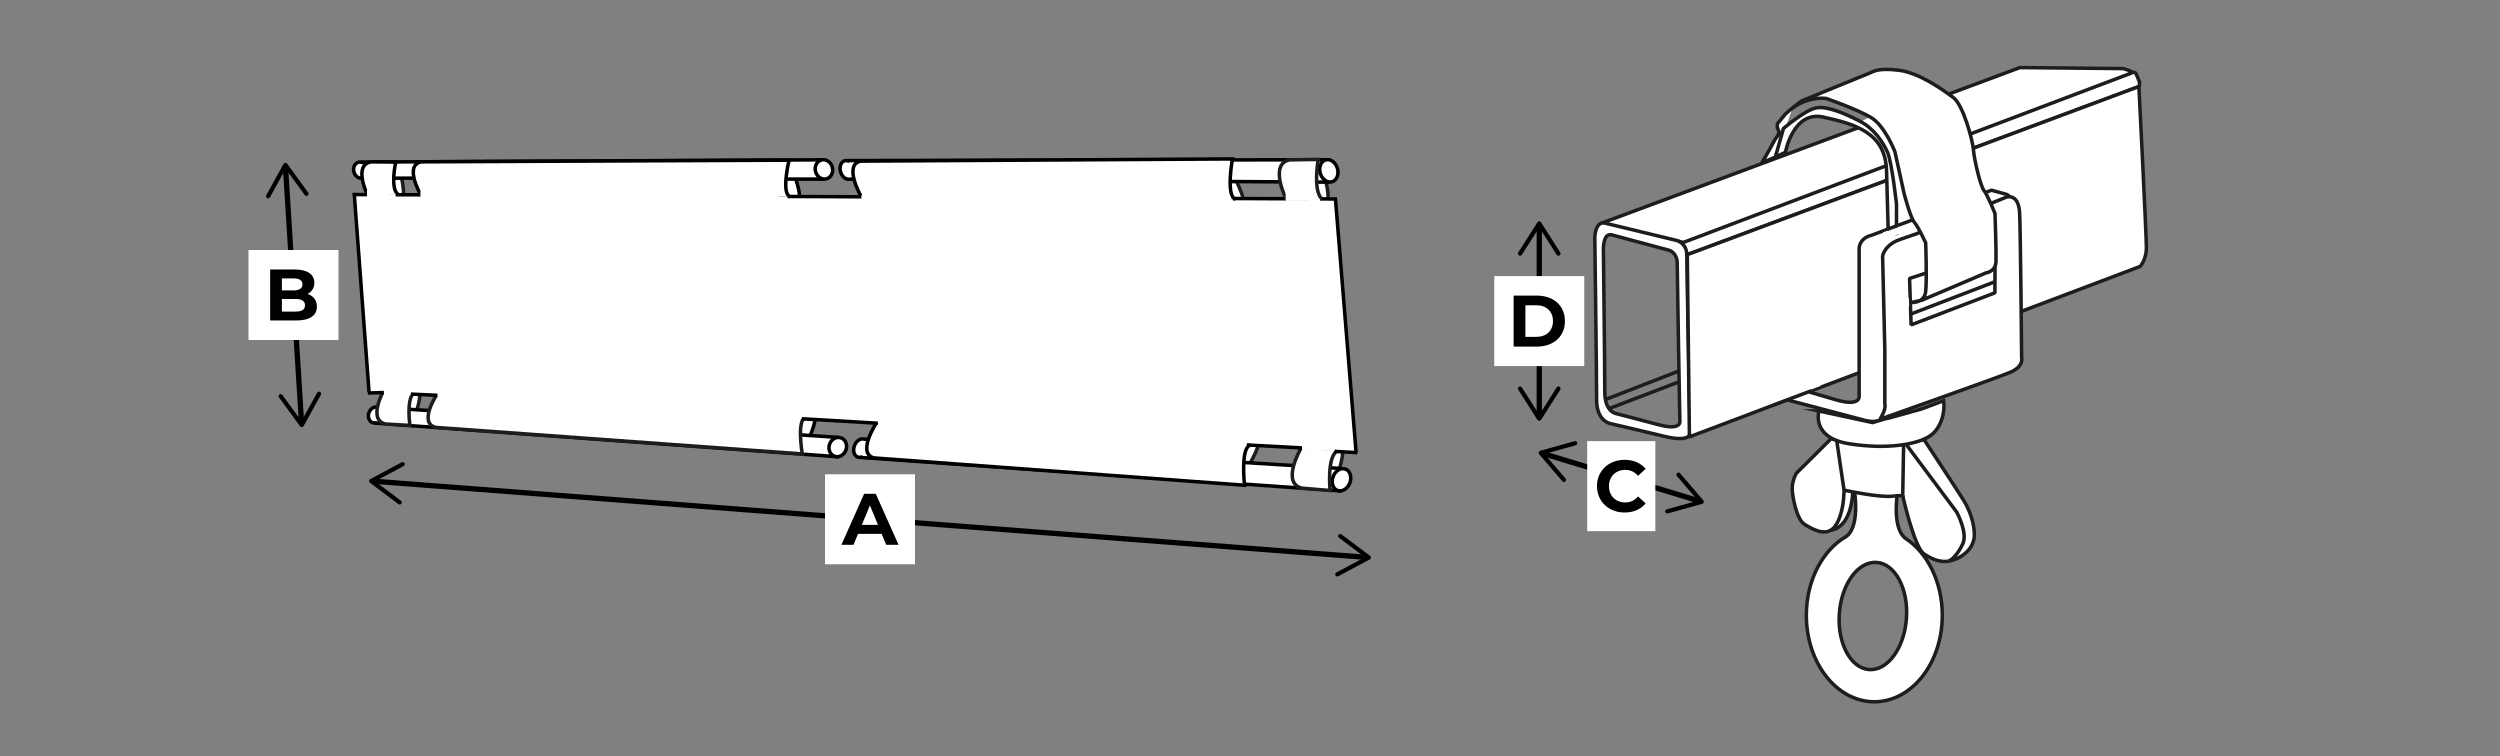 <?xml version="1.0" encoding="UTF-8"?>
<svg id="Ebene_1" data-name="Ebene 1" xmlns="http://www.w3.org/2000/svg" viewBox="0 0 708.66 214.29">
  <rect x="0" y="0" width="708.66" height="214.29" fill="#808080" stroke="none"/>
  <defs>
    <style>
      .cls-1, .cls-2, .cls-3, .cls-4 {
        stroke-miterlimit: 10;
      }

      .cls-1, .cls-2, .cls-5, .cls-6, .cls-7, .cls-8 {
        stroke: #000;
      }

      .cls-1, .cls-3, .cls-6, .cls-9 {
        fill: none;
      }

      .cls-10, .cls-2, .cls-5, .cls-4, .cls-11, .cls-7, .cls-8 {
        fill: #fff;
      }

      .cls-3, .cls-4, .cls-11, .cls-9 {
        stroke: #1d1d1b;
      }

      .cls-5 {
        stroke-miterlimit: 10;
      }

      .cls-6 {
        stroke-linecap: round;
        stroke-linejoin: round;
        stroke-width: 1.5px;
      }

      .cls-11, .cls-9 {
        stroke-miterlimit: 1;
      }

      .cls-7 {
        stroke-miterlimit: 10;
      }

      .cls-8 {
        stroke-miterlimit: 10;
      }
    </style>
  </defs>
  <g>
    <g>
      <line class="cls-6" x1="387.18" y1="157.98" x2="106.05" y2="136.42"/>
      <path d="M379.44,151.61c-.2.26-.14.64.12.84l7.34,5.51-8.1,4.32c-.29.16-.4.52-.25.81.16.29.52.4.81.25l8.93-4.77c.18-.1.3-.28.32-.48.02-.2-.07-.4-.24-.53l-8.1-6.07c-.1-.07-.2-.11-.31-.12-.2-.02-.4.07-.53.24Z"/>
      <path d="M114.67,131.3c.16.29.04.66-.25.81l-8.1,4.32,7.34,5.51c.27.2.32.58.12.84-.2.26-.58.32-.84.12l-8.1-6.07c-.16-.12-.25-.32-.24-.53.02-.2.14-.39.32-.48l8.93-4.77c.11-.06.22-.08.33-.07.2.02.38.13.48.32Z"/>
    </g>
    <g>
      <rect class="cls-10" x="233.86" y="134.44" width="25.51" height="25.51"/>
      <path d="M249.93,151.33h-6.71s-1.28,3.1-1.28,3.1h-3.43s6.44-14.45,6.44-14.45h3.3s6.46,14.45,6.46,14.45h-3.51s-1.28-3.1-1.28-3.1ZM248.88,148.79l-2.29-5.53-2.29,5.53h4.58Z"/>
    </g>
  </g>
  <g>
    <g>
      <line class="cls-6" x1="80.94" y1="47.6" x2="85.46" y2="119.65"/>
      <path d="M75.71,56.14c.29.16.66.05.82-.24l4.44-8.04,5.41,7.42c.2.27.57.33.84.13.27-.2.32-.57.13-.84l-5.96-8.18c-.12-.16-.32-.26-.52-.25s-.39.13-.49.31l-4.89,8.86c-.06.1-.08.22-.07.33.01.2.12.39.31.49Z"/>
      <path d="M79.2,111.82c.27-.2.64-.14.84.13l5.41,7.42,4.44-8.04c.16-.29.53-.4.82-.24s.39.53.24.82l-4.89,8.86c-.1.18-.28.3-.49.31s-.4-.08-.52-.25l-5.96-8.18c-.07-.1-.11-.21-.11-.32-.01-.2.07-.4.25-.52Z"/>
    </g>
    <g>
      <rect class="cls-10" x="70.44" y="70.87" width="25.51" height="25.51"/>
      <path d="M89.83,86.9c0,2.5-1.98,3.94-5.78,3.94h-7.47v-14.45h7.06c3.61,0,5.47,1.51,5.47,3.76,0,1.45-.74,2.56-1.92,3.18,1.61.52,2.64,1.75,2.64,3.57ZM79.9,78.91v3.41s3.32,0,3.32,0c1.63,0,2.52-.58,2.52-1.71s-.89-1.69-2.52-1.69h-3.32ZM86.46,86.55c0-1.22-.93-1.8-2.66-1.8h-3.9s0,3.57,0,3.57h3.9c1.73,0,2.66-.54,2.66-1.78Z"/>
    </g>
  </g>
  <g>
    <g>
      <line class="cls-6" x1="437.54" y1="128.61" x2="481.57" y2="141.99"/>
      <path d="M443.72,136.51c.25-.22.28-.59.06-.85l-5.97-6.97,8.84-2.47c.32-.09.51-.42.42-.74-.09-.32-.42-.5-.74-.42l-9.75,2.72c-.2.06-.35.21-.41.4-.06.2-.01.41.12.57l6.59,7.68c.08.09.18.15.28.18.19.06.4.02.57-.12Z"/>
      <path d="M472.05,145.12c-.09-.32.1-.65.42-.74l8.84-2.47-5.97-6.97c-.22-.25-.19-.63.06-.85.25-.22.63-.18.85.07l6.59,7.68c.13.16.18.37.12.57-.06.2-.22.35-.41.4l-9.75,2.72c-.11.03-.23.03-.34,0-.19-.06-.35-.21-.4-.41Z"/>
    </g>
    <g>
      <rect class="cls-10" x="449.91" y="125.05" width="19.32" height="25.51"/>
      <path d="M452.68,137.81c0-4.36,3.34-7.47,7.85-7.47,2.5,0,4.58.91,5.95,2.56l-2.15,1.98c-.97-1.12-2.19-1.69-3.63-1.69-2.7,0-4.62,1.9-4.62,4.62s1.92,4.62,4.62,4.62c1.45,0,2.66-.58,3.63-1.71l2.15,1.98c-1.36,1.67-3.45,2.58-5.97,2.58-4.48,0-7.82-3.12-7.82-7.47Z"/>
    </g>
  </g>
  <g>
    <g>
      <line class="cls-6" x1="436.33" y1="64.19" x2="436.33" y2="117.84"/>
      <path d="M430.57,72.39c.28.18.65.09.83-.19l4.93-7.74,4.93,7.74c.18.28.55.36.83.19.28-.18.36-.55.18-.83l-5.44-8.54c-.11-.17-.3-.28-.51-.28s-.4.11-.51.28l-5.44,8.54c-.06.1-.09.21-.09.32,0,.2.1.39.28.51Z"/>
      <path d="M430.57,109.64c.28-.18.65-.09.83.19l4.93,7.74,4.93-7.74c.18-.28.55-.36.83-.19.28.18.36.55.18.83l-5.44,8.54c-.11.17-.3.28-.51.28s-.4-.11-.51-.28l-5.44-8.54c-.06-.1-.09-.21-.09-.32,0-.2.1-.39.28-.51Z"/>
    </g>
    <g>
      <rect class="cls-10" x="423.57" y="78.26" width="25.51" height="25.51"/>
      <path d="M429.06,83.79h6.57c4.73,0,7.97,2.85,7.97,7.23s-3.24,7.23-7.97,7.23h-6.57v-14.45ZM435.46,95.49c2.87,0,4.75-1.71,4.75-4.48s-1.88-4.48-4.75-4.48h-3.06v8.96h3.06Z"/>
    </g>
  </g>
  <g>
    <g>
      <polyline class="cls-11" points="475.8 67.5 600.38 21.14 603.01 20.02 605.31 20.63 605.88 21.75 606.49 23.34 606.4 24.51 478.29 72.18 478.11 72.32 477.93 72.43"/>
      <path class="cls-11" d="M604.37,20.62c-.42-.71-2.59-1.18-2.59-1.18l-29.21-.28-118.98,44.24,23.57,5.32,127.22-48.09Z"/>
      <path class="cls-11" d="M479.1,122.81s-.97-47.07-.95-50.49c.01-3.42-2.85-4.15-2.85-4.15l-20.39-4.94c-2.83-.53-2.84,4.24-2.84,4.24,0,0,.53,39.45.51,45.8-.02,6.35,4.1,6.85,4.1,6.85,0,0,7.64,1.75,15.13,3.57,7.5,1.82,7.3-.89,7.3-.89ZM470.32,120.44c-6.01-1.62-12.14-3.18-12.14-3.18,0,0-3.3-.44-3.28-6.11.02-5.66-.4-40.82-.4-40.82,0,0,.01-4.25,2.28-3.78l16.36,4.39s2.3.65,2.29,3.7c0,3.05.75,44.99.75,44.99,0,0,.15,2.42-5.86.8Z"/>
      <path class="cls-11" d="M478.89,123.83l.14-.05,127.65-48.26s1.72-2,1.75-5.14c.03-3.13-2.13-45.85-2.13-45.85l-128.01,47.65.6,51.65Z"/>
      <line class="cls-9" x1="454.89" y1="113.33" x2="476.05" y2="105.11"/>
      <line class="cls-9" x1="456.21" y1="115.78" x2="476.15" y2="108.16"/>
      <path class="cls-11" d="M527,70.46v41.92s.35,3-6.63.94l-6.98-2.06-3.73-1.41-4.97,3,23.13,6.09s7.07,2.53,7.07-3.47-.76-42.7-.76-42.7c0,0-.1-3,3.82-4.4,3.92-1.4,31.09-11.21,31.09-11.21,0,0,.17-.17.32-.42.31-.51.55-1.33-.77-1.7-1.98-.56-4.08-1.12-4.08-1.12l-34.09,12.8s-3.19.56-3.44,3.75Z"/>
      <path class="cls-11" d="M568.74,55.88s3.51-1.25,3.76,4.64c.25,5.89.56,40.92.56,40.92,0,0,.75,2.44-3.32,4.13-4.07,1.69-36.84,13.28-36.84,13.28,0,0,1.82-2.76,1.38-4.32v-15.48l-.63-26.44s.44-3.19,5.01-4.76l4.57-1.57,25.5-10.4Z"/>
      <polygon class="cls-11" points="541.29 78.93 541.73 92.09 565.48 83.01 565.54 70.98 541.29 78.93"/>
      <line class="cls-9" x1="541.8" y1="88.96" x2="565.29" y2="79.94"/>
      <polygon class="cls-10" points="516.06 109.4 502.75 114.39 495.26 109.81 504.04 104.58 514.16 104.98 516.06 109.4"/>
      <line class="cls-3" x1="502.68" y1="114.81" x2="513.49" y2="110.76"/>
      <polygon class="cls-10" points="535.53 43.88 536.94 50.86 537.75 51.3 538.63 50.64 538.91 49.92 538.29 46.63 537.88 44.28 537.44 42.31 535.25 42.47 535.53 43.88"/>
      <polyline class="cls-10" points="527.89 34.32 530.27 35.79 534.09 34.26 532.9 31.63 527.76 34.32"/>
      <path class="cls-4" d="M508.12,30.66l.25-.29.31-.23.44-.36,1.6-1.18s17.39-7.15,18.89-7.73c1.5-.59,2.44-1.66,8.46-.98,6.02.68,12.78,5.68,15.6,7.73,2.82,2.05,5.54,12.24,5.73,14.88.19,2.64,1.97,10.28,3.01,11.55,1.03,1.27,3.1,6.46,3.1,6.46,0,0,.38,10.67.28,13.61-.09,2.94-2.82,3.23-2.82,3.23l-18.14,7.73-3.1.68s3.76.29,4.13-3.13c.38-3.43,0-13.8,0-13.8,0,0-2.07-4.5-3.19-5.78-1.13-1.27-2.91-8.12-2.91-8.12l-2.63-11.94s-2.82-7.34-6.77-9.69c-3.95-2.35-12.69-5.38-12.69-5.38,0,0-5.92-1.08-11.56,4.4l-2.26,2.74s-.28.98.28,1.86c.56.88-.94,2.54-.94,2.54,0,0-3.1,5.78-3.67,6.46-.56.69,6.58-2.74,6.58-2.74,0,0,2.16-11.94,10.81-9.98,8.65,1.96,17.58,4.21,17.86,15.27.28,11.06.47,17.13.47,17.13l-.09.98,2.44-.39v-8.32s-1.32-11.94-2.54-14.68c-1.22-2.74-3.76-6.75-7.99-8.91-4.23-2.15-9.02-4.21-12.12-3.72-3.1.49-9.4,5.87-9.4,5.87l-1.97,6.95-.28.78"/>
      <polygon class="cls-10" points="538.41 84.44 538.37 86.89 540.56 87.18 541.17 86.83 541.07 84.57 539.75 82.46 538.41 84.44"/>
      <path class="cls-4" d="M518.52,150.33s5.92.33,6.67-10.53c.75-10.85-5.22-1.5-5.22-1.5l-3.05,7.33,1.6,4.7Z"/>
      <path class="cls-4" d="M540.1,152.57c-4.22-3.27-1.99-14.41-1.99-14.41l-12.68-.56s2.21,11.09-1.97,14.39c-6.73,3.82-11.43,12.41-11.43,22.41,0,13.55,8.63,24.53,19.27,24.53s19.27-10.98,19.27-24.53c0-9.51-4.25-17.75-10.47-21.82ZM540.41,175.27c-.58,8.39-5.32,14.9-10.57,14.53-5.26-.37-9.04-7.46-8.46-15.85.58-8.39,5.32-14.9,10.57-14.53,5.26.36,9.04,7.46,8.46,15.86Z"/>
      <path class="cls-4" d="M518.99,124.42l-9.77,9.71s-1.13,1.82-1.19,4.13c-.06,2.32,1.25,8.9,3.38,10.28,2.13,1.38,5.83,3.57,8.27,1.19,2.44-2.38,2.95-8.21,2.95-9.08s.12-1.32.12-1.32l.38-.31s9.52,2.07,13.35,1.63c3.82-.44,2.94.19,2.94.19,0,0,3.26,14.41,5.95,16.17s5.33,2.88,8.77,1.57c3.44-1.32,5.45-4.01,5.51-6.83.06-2.82-1-6.7-3.13-10.09-2.13-3.38-11.09-16.98-11.09-16.98l-26.44-.25Z"/>
      <path class="cls-4" d="M515.61,116.5s-1.49,4.82,3.44,7.64c1.27.73,2.96,1.32,5.21,1.67,11,1.69,19.08.09,22.56-2.07,3.48-2.16,4.61-7.05,4.13-10.15l-6.3,2.35-9.12,2.54-1.32.28-3.38,1.03-15.23-3.29Z"/>
      <line class="cls-3" x1="520.65" y1="124.93" x2="522.75" y2="139.15"/>
      <line class="cls-3" x1="539.6" y1="126.18" x2="539.36" y2="140.24"/>
      <path class="cls-4" d="M540.51,126.22l14.14,18.94s3.2,5.83,1.74,8.97c-1.46,3.15-3.19,4.46-3.19,4.46l-.8.41"/>
      <polygon class="cls-10" points="533.77 65.87 538.35 64.18 539.45 65.78 536.19 67.28 533.77 67.97 533.77 65.87"/>
      <line class="cls-9" x1="534.89" y1="65.02" x2="537.99" y2="63.9"/>
    </g>
    <g>
      <path class="cls-4" d="M348.57,47.49s5.45,10.06,3.7,10.94c-1.74.88-8,.12-8,.12l-.39-8.57,4.69-2.49Z"/>
      <path class="cls-2" d="M224.05,46.97s5.12,10.69,1.07,12.33c-4.05,1.63-6.54-.66-6.54-.66l-.18-8.36,5.65-3.3Z"/>
      <path class="cls-4" d="M112.79,46.2s2.41,8.32,1.31,9.65c-1.1,1.33-2.6.04-2.6.04l-2-6.88,3.3-2.81Z"/>
      <path class="cls-4" d="M374.82,47.37s2.47,8.3,1.37,9.64c-1.09,1.34-2.6.06-2.6.06l-2.06-6.87,3.28-2.83Z"/>
      <g>
        <path class="cls-2" d="M233.54,45.3l-131.16.64v.03c-.26-.06-.52-.05-.79.02-1.03.28-1.6,1.51-1.27,2.74.32,1.2,1.38,1.96,2.39,1.75l130.35.3.47-5.48Z"/>
        <ellipse class="cls-7" cx="233.56" cy="48.04" rx="2.46" ry="2.77" transform="translate(-4.46 62.4) rotate(-15.08)"/>
      </g>
      <g>
        <path class="cls-2" d="M376.46,45.28l-136.23.24v.04c-.27-.06-.55-.06-.82.02-1.06.32-1.56,1.74-1.13,3.17.42,1.39,1.57,2.28,2.61,2.03l135.45.85.12-6.34Z"/>
        <ellipse class="cls-5" cx="376.68" cy="48.45" rx="2.53" ry="3.23" transform="translate(2.06 110.85) rotate(-16.79)"/>
      </g>
      <g>
        <path class="cls-4" d="M347.66,132.25l.97-8.52s6.29-.33,7.97.66c1.68.99-4.43,10.66-4.43,10.66l-4.51-2.8Z"/>
        <path class="cls-2" d="M222.48,123.46l.75-8.33s2.64-2.13,6.57-.22c3.93,1.91-1.9,12.23-1.9,12.23l-5.41-3.68Z"/>
        <path class="cls-4" d="M113.73,117.43l2.47-6.73s1.59-1.19,2.6.22c1.01,1.41-1.96,9.54-1.96,9.54l-3.1-3.03Z"/>
        <path class="cls-4" d="M375.27,133.89l2.52-6.71s1.59-1.17,2.59.24c1,1.42-2.03,9.53-2.03,9.53l-3.08-3.05Z"/>
        <g>
          <path class="cls-2" d="M237.15,123.95l-130.07-8.52c-.99-.29-2.1.4-2.51,1.58-.42,1.21.07,2.47,1.08,2.82.26.09.52.11.78.07v.04s130.82,9.52,130.82,9.52l-.1-5.5Z"/>
          <ellipse class="cls-8" cx="237.46" cy="126.72" rx="2.77" ry="2.46" transform="translate(40.45 310.1) rotate(-71.03)"/>
        </g>
        <g>
          <path class="cls-2" d="M380.15,132.8l-135.2-8.32c-1.02-.32-2.23.48-2.74,1.85-.53,1.4-.12,2.85.91,3.23.26.1.54.12.81.07v.04s135.9,9.46,135.9,9.46l.31-6.33Z"/>
          <path class="cls-2" d="M377.89,135.1c.63-1.67,2.2-2.63,3.51-2.13,1.31.49,1.86,2.25,1.23,3.92-.63,1.67-2.2,2.62-3.51,2.13-1.31-.49-1.86-2.24-1.23-3.91Z"/>
        </g>
        <path class="cls-4" d="M378.92,127.91c-2.84,1.96-1.88,11.13-1.88,11.13l-7.98-.66c-6.03-1.45-.31-11.23-.31-11.23"/>
        <path class="cls-4" d="M117.44,111.24c-2.37,1.7-1.24,9.35-1.24,9.35l-6.86-.39c-5.21-1.09-.65-9.38-.65-9.38"/>
        <path class="cls-4" d="M228.5,118.24c-2.78.47-1.09,10.44-1.09,10.44l-103.91-7.53c-5.04-1.26.37-9.38.37-9.38"/>
        <path class="cls-2" d="M354.44,126.21c-2.85.52-1.67,11.34-1.67,11.34l-105.05-7.75c-5.04-1.34.88-10.19.88-10.19"/>
      </g>
      <polyline class="cls-2" points="384.4 128.26 378.55 56.4 100.43 55.14 104.61 111.13"/>
      <line class="cls-1" x1="384.41" y1="128.33" x2="384.4" y2="128.26"/>
      <line class="cls-1" x1="104.61" y1="111.13" x2="104.62" y2="111.18"/>
      <path class="cls-4" d="M364.59,56.49s-5.04-10.14,1.07-11.18l8-.12s-1.58,9.09,1.12,11.24"/>
      <path class="cls-2" d="M104.03,54.93s-4-8.34,1.28-9.06l6.87.07s-1.65,7.35.6,9.15"/>
      <path class="cls-2" d="M119.22,55.13s-4.84-8.36.27-9.26l104.18-.47s-2.36,9.7.38,10.35"/>
      <path class="cls-2" d="M244.19,55.89s-5.31-9.22-.19-10.22l105.34-.62s-1.91,10.71.9,11.42"/>
      <line class="cls-1" x1="104.27" y1="111.41" x2="108.81" y2="111.27"/>
      <line class="cls-1" x1="116.47" y1="111.71" x2="123.99" y2="112.06"/>
      <line class="cls-1" x1="227.29" y1="118.71" x2="248.82" y2="119.97"/>
      <line class="cls-1" x1="353.42" y1="126.12" x2="369.07" y2="126.98"/>
      <line class="cls-1" x1="378.28" y1="127.95" x2="384.73" y2="128.31"/>
      <polygon class="cls-10" points="112.15 55.02 110.32 55.02 110.32 53.79 104.03 53.79 104.03 56.61 110.32 56.61 110.32 56.09 112.15 56.09 112.15 55.02"/>
      <polygon class="cls-10" points="223.2 55.71 220.54 55.71 220.54 54.14 119.18 54.14 119.18 56.93 220.54 56.93 220.54 56.82 223.2 56.82 223.2 55.71"/>
      <polygon class="cls-10" points="349.4 56.46 348.71 56.46 348.71 55.31 244.18 55.31 244.18 57.65 348.71 57.65 348.71 57.39 349.4 57.39 349.4 56.46"/>
      <polygon class="cls-10" points="373.15 56.42 373.15 54.71 364.45 54.71 364.45 56.95 371.07 56.95 371.07 56.98 374.18 56.98 374.18 56.42 373.15 56.42"/>
    </g>
  </g>
</svg>